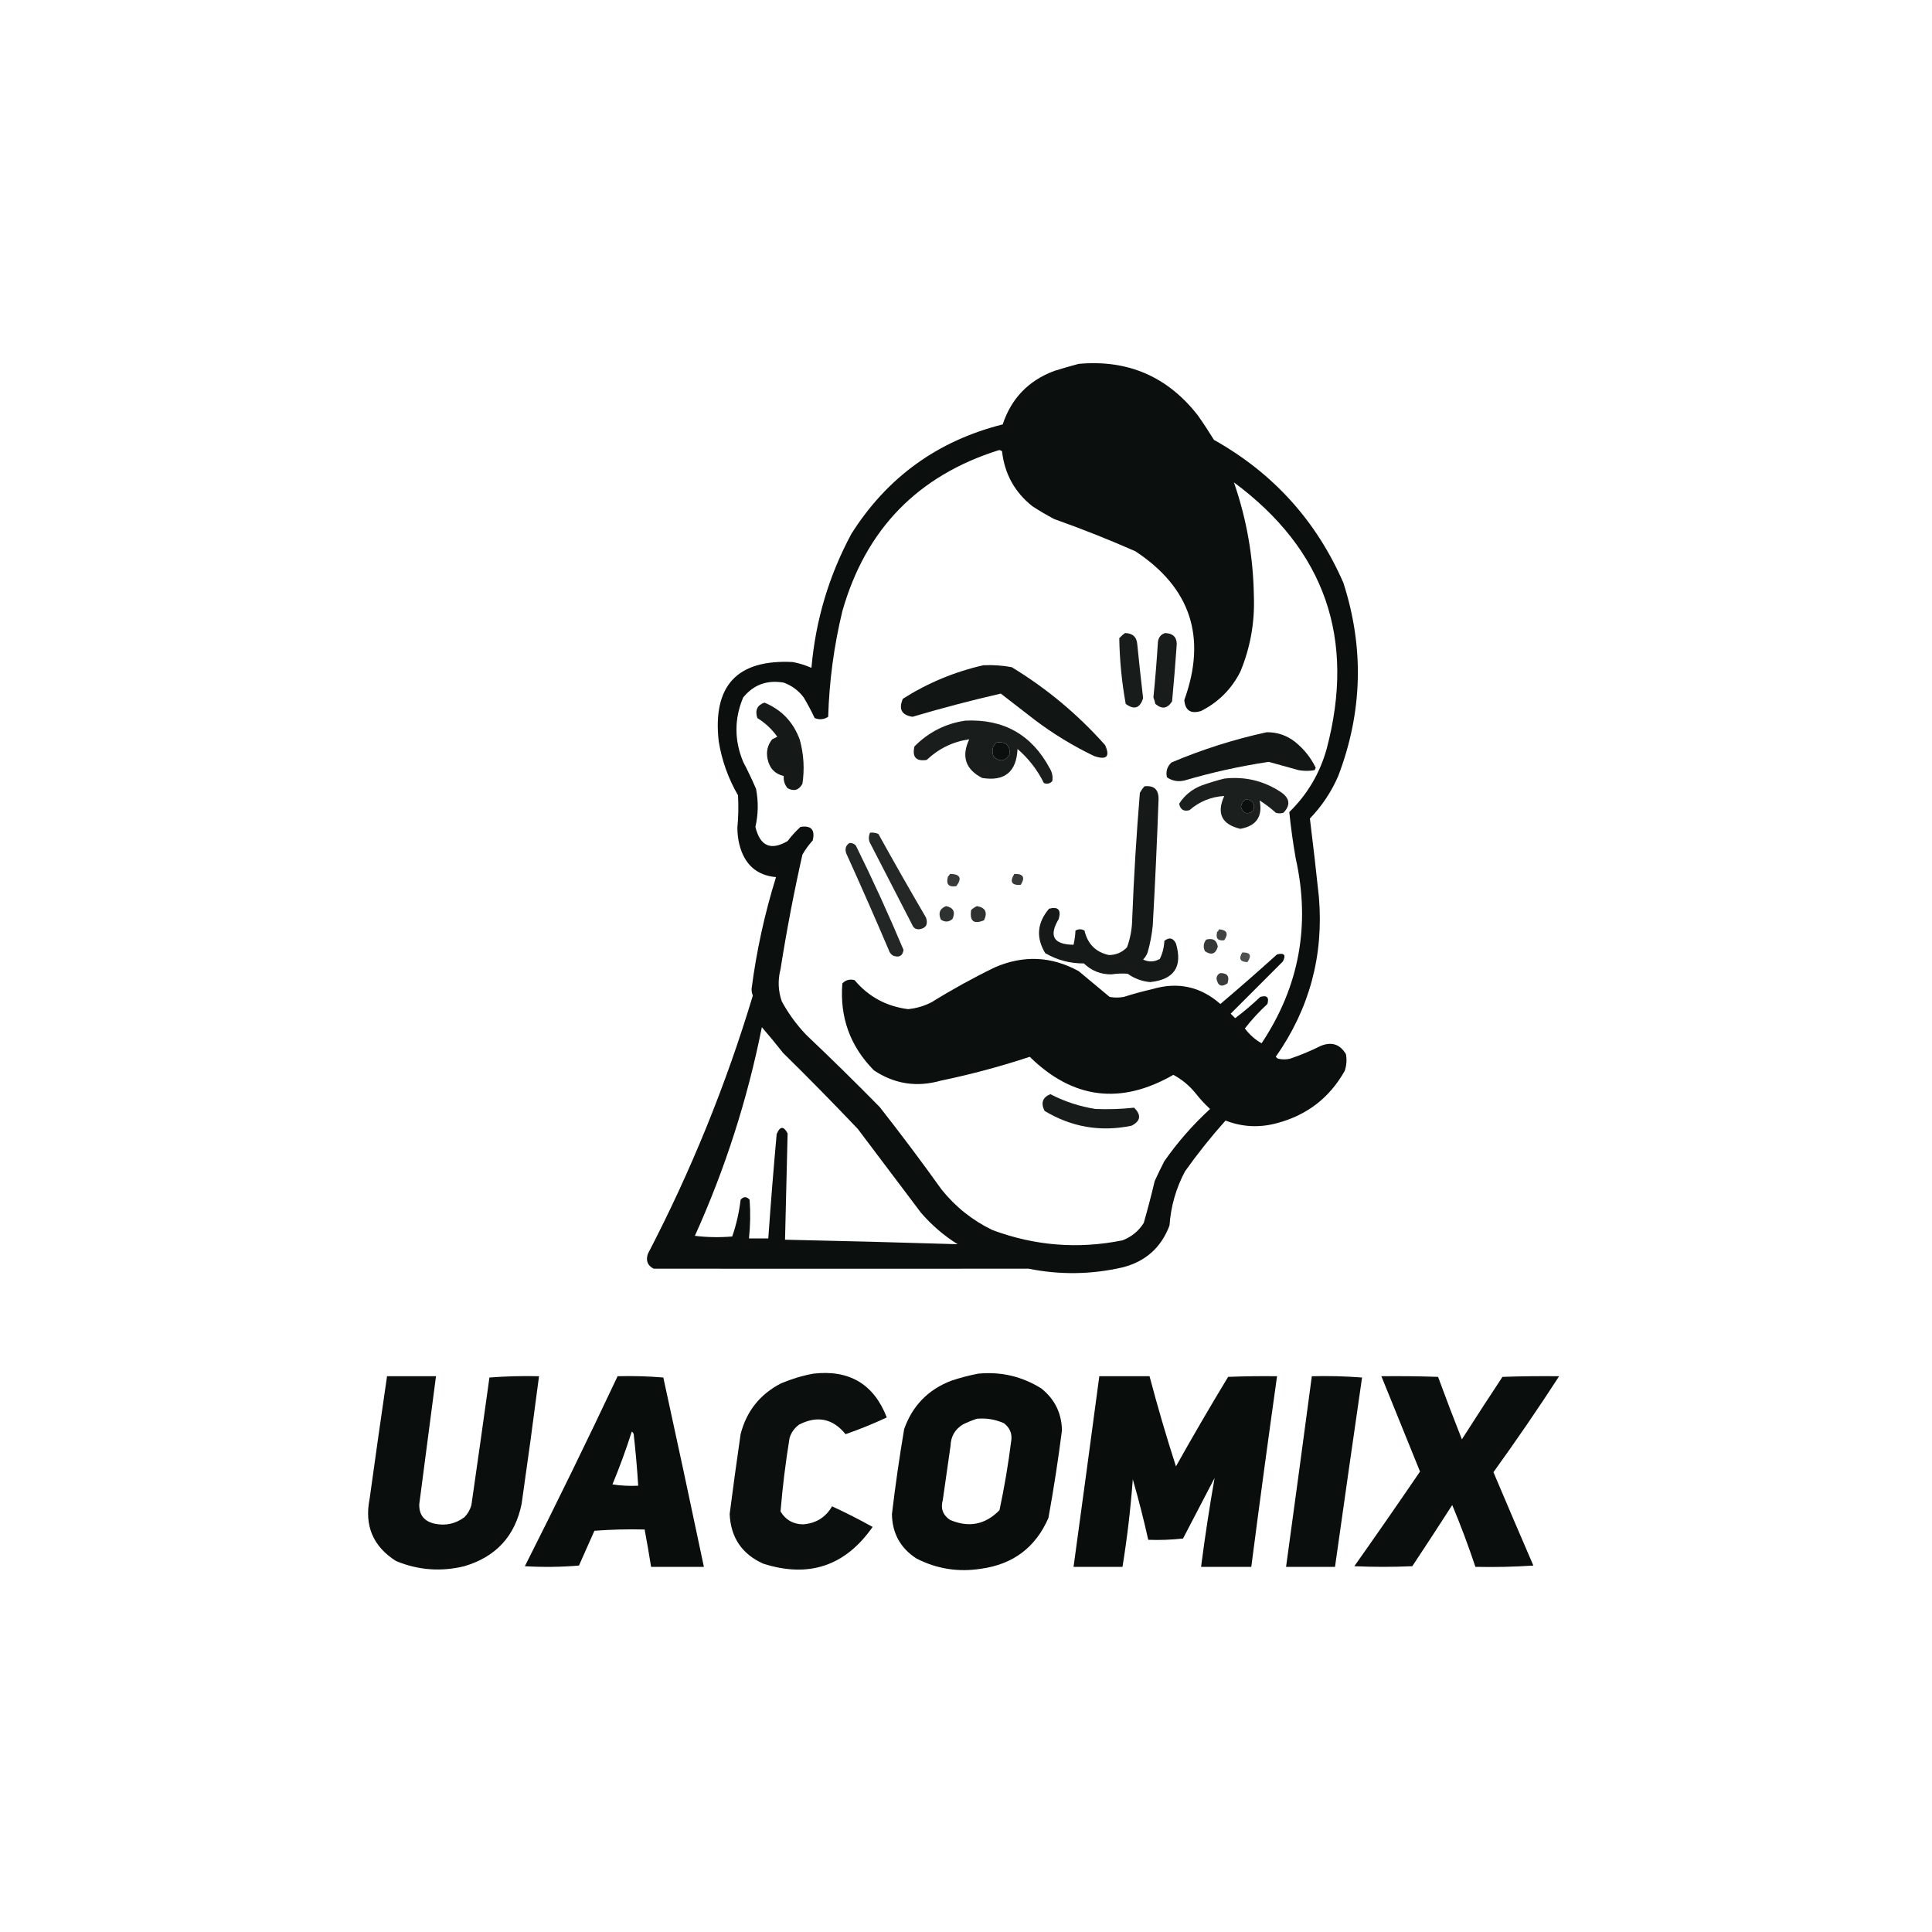 <?xml version="1.0" encoding="UTF-8"?>
<!DOCTYPE svg PUBLIC "-//W3C//DTD SVG 1.1//EN" "http://www.w3.org/Graphics/SVG/1.1/DTD/svg11.dtd">
<svg xmlns="http://www.w3.org/2000/svg" version="1.1" width="1500px" height="1500px" style="shape-rendering:geometricPrecision; text-rendering:geometricPrecision; image-rendering:optimizeQuality; fill-rule:evenodd; clip-rule:evenodd" xmlns:xlink="http://www.w3.org/1999/xlink">
<g><path style="opacity:0.963" fill="#030706" d="M 837.5,282.5 C 875.711,279.061 906.545,292.395 930,322.5C 934.363,328.698 938.53,335.031 942.5,341.5C 988.456,367.286 1021.96,404.286 1043,452.5C 1059.22,502.923 1057.89,552.923 1039,602.5C 1033.63,614.86 1026.29,625.86 1017,635.5C 1019.51,655.766 1021.85,676.099 1024,696.5C 1027.81,741.943 1016.64,783.277 990.5,820.5C 991.025,821.192 991.692,821.692 992.5,822C 995.5,822.667 998.5,822.667 1001.5,822C 1009.72,819.225 1017.72,815.891 1025.5,812C 1033.96,808.597 1040.46,810.764 1045,818.5C 1045.79,822.926 1045.46,827.259 1044,831.5C 1032.25,852.308 1014.75,865.808 991.5,872C 977.835,875.715 964.501,875.049 951.5,870C 940.24,882.59 929.74,895.757 920,909.5C 913.032,922.627 909.032,936.627 908,951.5C 901.502,968.663 889.336,979.496 871.5,984C 847.265,989.573 822.932,989.907 798.5,985C 701.5,985.074 604.5,985.074 507.5,985C 502.774,982.612 501.274,978.778 503,973.5C 536.425,909.229 563.592,842.395 584.5,773C 583.878,771.431 583.544,769.764 583.5,768C 587.304,738.452 593.637,709.452 602.5,681C 587.418,679.627 577.918,671.127 574,655.5C 572.985,651.235 572.485,646.902 572.5,642.5C 573.292,634.172 573.458,625.838 573,617.5C 565.423,604.437 560.423,590.437 558,575.5C 553.186,532.319 572.353,511.819 615.5,514C 620.525,514.963 625.358,516.463 630,518.5C 633.209,481.656 643.542,446.989 661,414.5C 688.771,370.582 727.938,342.249 778.5,329.5C 785.177,309.322 798.511,295.488 818.5,288C 824.911,285.985 831.244,284.152 837.5,282.5 Z M 775.5,349.5 C 776.496,349.414 777.329,349.748 778,350.5C 779.976,367.956 787.81,382.123 801.5,393C 807.002,396.585 812.669,399.919 818.5,403C 839.818,410.55 860.818,418.883 881.5,428C 924.431,456.296 937.098,494.796 919.5,543.5C 920.153,551.624 924.487,554.457 932.5,552C 945.972,545.194 956.139,535.028 963,521.5C 970.757,502.791 974.257,483.291 973.5,463C 973.077,432.562 967.91,403.062 958,374.5C 1028.69,426.902 1052.69,495.902 1030,581.5C 1024.68,600.476 1015.02,616.809 1001,630.5C 1002.22,642.508 1003.89,654.508 1006,666.5C 1017.56,718.253 1008.73,766.087 979.5,810C 974.532,807.218 970.198,803.384 966.5,798.5C 971.781,791.716 977.614,785.383 984,779.5C 985.5,774.333 983.667,772.5 978.5,774C 972.293,779.875 965.793,785.375 959,790.5C 957.833,789.333 956.667,788.167 955.5,787C 969,773.5 982.5,760 996,746.5C 998.62,741.448 997.12,739.614 991.5,741C 977.021,754.069 962.354,766.902 947.5,779.5C 932.075,765.913 914.408,762.08 894.5,768C 887.079,769.689 879.746,771.689 872.5,774C 868.833,774.667 865.167,774.667 861.5,774C 853.5,767.333 845.5,760.667 837.5,754C 816.408,742.412 794.741,741.412 772.5,751C 755.679,759.164 739.345,768.164 723.5,778C 717.697,781.045 711.531,782.879 705,783.5C 688.145,781.327 674.312,773.827 663.5,761C 659.82,759.973 656.653,760.806 654,763.5C 651.891,789.85 660.058,812.35 678.5,831C 694.486,841.663 711.819,844.33 730.5,839C 753.86,834.158 776.86,827.991 799.5,820.5C 832.974,853.33 870.141,857.997 911,834.5C 917.528,838.02 923.195,842.686 928,848.5C 931.465,852.967 935.298,857.133 939.5,861C 926.135,873.282 914.302,886.782 904,901.5C 901.364,906.606 898.864,911.772 896.5,917C 893.917,927.922 891.084,938.755 888,949.5C 884.002,955.831 878.502,960.331 871.5,963C 837.153,969.934 803.486,967.267 770.5,955C 754.978,947.481 741.811,936.981 731,923.5C 715.487,901.809 699.487,880.476 683,859.5C 664.359,840.526 645.359,821.859 626,803.5C 618.507,795.675 612.174,787.008 607,777.5C 604.129,769.298 603.796,760.965 606,752.5C 610.698,722.648 616.364,692.982 623,663.5C 625.28,659.553 627.947,655.887 631,652.5C 632.955,644.209 629.788,640.709 621.5,642C 617.854,645.316 614.521,648.982 611.5,653C 598.431,660.639 590.097,656.972 586.5,642C 588.738,632.184 588.905,622.35 587,612.5C 583.939,605.379 580.606,598.379 577,591.5C 570.049,574.743 570.049,558.076 577,541.5C 585.12,531.567 595.62,527.734 608.5,530C 614.821,532.326 619.987,536.16 624,541.5C 627.103,546.706 629.936,552.04 632.5,557.5C 636.19,558.996 639.69,558.663 643,556.5C 643.816,528.832 647.483,501.499 654,474.5C 672.085,410.916 712.585,369.25 775.5,349.5 Z M 773.5,576.5 C 780.669,575.513 784.169,578.513 784,585.5C 780.588,591.15 776.421,591.817 771.5,587.5C 769.762,583.31 770.429,579.643 773.5,576.5 Z M 967.5,620.5 C 973.399,621.8 975.066,624.967 972.5,630C 968.003,632.627 965.003,631.461 963.5,626.5C 963.866,623.744 965.2,621.744 967.5,620.5 Z M 591.5,797.5 C 597.083,803.933 602.583,810.6 608,817.5C 627.695,836.862 647.029,856.528 666,876.5C 682.333,898.167 698.667,919.833 715,941.5C 723.321,951.163 732.821,959.33 743.5,966C 698.892,964.623 654.225,963.457 609.5,962.5C 610.128,934.947 610.794,907.447 611.5,880C 608.429,874.102 605.596,874.269 603,880.5C 600.557,907.483 598.39,934.483 596.5,961.5C 591.5,961.5 586.5,961.5 581.5,961.5C 582.563,951.527 582.729,941.527 582,931.5C 579.667,928.833 577.333,928.833 575,931.5C 573.848,941.267 571.681,950.767 568.5,960C 558.816,960.832 549.149,960.665 539.5,959.5C 563.001,907.501 580.335,853.501 591.5,797.5 Z"/></g>
<g><path style="opacity:0.911" fill="#030706" d="M 873.5,491.5 C 879.43,491.597 882.597,494.597 883,500.5C 884.401,514.348 885.901,528.181 887.5,542C 885.127,549.875 880.627,551.375 874,546.5C 870.949,529.654 869.282,512.654 869,495.5C 870.397,493.93 871.897,492.596 873.5,491.5 Z"/></g>
<g><path style="opacity:0.911" fill="#030706" d="M 904.5,491.5 C 911.218,491.722 914.218,495.222 913.5,502C 912.499,516.181 911.332,530.348 910,544.5C 906.455,550.209 902.121,550.875 897,546.5C 896.654,544.782 896.154,543.115 895.5,541.5C 896.949,527.217 898.116,512.883 899,498.5C 899.447,494.881 901.28,492.547 904.5,491.5 Z"/></g>
<g><path style="opacity:0.939" fill="#030706" d="M 763.5,516.5 C 770.906,516.152 778.239,516.652 785.5,518C 812.688,534.519 836.855,554.686 858,578.5C 862.022,587.459 859.189,590.292 849.5,587C 833.2,579.186 817.866,569.853 803.5,559C 794.667,552.167 785.833,545.333 777,538.5C 754.004,543.791 731.171,549.791 708.5,556.5C 700.019,555.211 697.519,550.545 701,542.5C 720.4,530.205 741.233,521.539 763.5,516.5 Z"/></g>
<g><path style="opacity:0.924" fill="#030706" d="M 593.5,545.5 C 606.883,551.053 616.05,560.719 621,574.5C 624.06,585.748 624.727,597.081 623,608.5C 620.36,613.453 616.527,614.62 611.5,612C 609.206,609.282 608.206,606.115 608.5,602.5C 601.664,600.893 597.498,596.559 596,589.5C 594.71,583.728 595.877,578.561 599.5,574C 600.833,573.333 602.167,572.667 603.5,572C 599.29,566.122 594.123,561.289 588,557.5C 586.033,551.483 587.866,547.483 593.5,545.5 Z"/></g>
<g><path style="opacity:0.908" fill="#030706" d="M 749.5,559.5 C 779.225,558.093 801.058,570.427 815,596.5C 816.904,599.622 817.571,602.955 817,606.5C 815.192,608.396 813.025,608.896 810.5,608C 805.481,597.812 798.648,588.979 790,581.5C 789.185,599.314 780.019,606.814 762.5,604C 749.597,597.292 746.264,587.292 752.5,574C 739.85,575.825 728.85,581.158 719.5,590C 711.212,591.291 708.045,587.791 710,579.5C 721.004,568.415 734.171,561.748 749.5,559.5 Z M 773.5,576.5 C 770.429,579.643 769.762,583.31 771.5,587.5C 776.421,591.817 780.588,591.15 784,585.5C 784.169,578.513 780.669,575.513 773.5,576.5 Z"/></g>
<g><path style="opacity:0.935" fill="#030706" d="M 983.5,568.5 C 991.698,568.431 999.032,570.931 1005.5,576C 1012.34,581.499 1017.67,588.166 1021.5,596C 1021.36,596.772 1021.02,597.439 1020.5,598C 1016.5,598.667 1012.5,598.667 1008.5,598C 1000.66,595.831 992.829,593.665 985,591.5C 962.849,594.829 941.016,599.662 919.5,606C 914.564,607.123 910.064,606.29 906,603.5C 904.989,599.018 906.156,595.184 909.5,592C 933.556,581.813 958.222,573.979 983.5,568.5 Z"/></g>
<g><path style="opacity:0.901" fill="#030706" d="M 950.5,604.5 C 966.521,602.673 981.188,606.173 994.5,615C 1001.45,619.718 1002.12,625.052 996.5,631C 994.5,631.667 992.5,631.667 990.5,631C 986.617,627.45 982.451,624.283 978,621.5C 980.454,633.927 975.454,641.26 963,643.5C 948.531,640.061 944.364,631.561 950.5,618C 940.276,618.611 931.276,622.277 923.5,629C 919.074,630.252 916.408,628.586 915.5,624C 919.599,617.58 925.266,612.913 932.5,610C 938.524,607.822 944.524,605.989 950.5,604.5 Z M 967.5,620.5 C 965.2,621.744 963.866,623.744 963.5,626.5C 965.003,631.461 968.003,632.627 972.5,630C 975.066,624.967 973.399,621.8 967.5,620.5 Z"/></g>
<g><path style="opacity:0.925" fill="#030706" d="M 888.5,610.5 C 895.954,609.619 899.621,612.953 899.5,620.5C 898.333,653.181 896.833,685.847 895,718.5C 894.309,725.621 892.976,732.621 891,739.5C 890.208,741.587 889.041,743.421 887.5,745C 891.912,747.074 896.246,746.907 900.5,744.5C 902.609,740.137 903.776,735.47 904,730.5C 907.805,727.461 910.805,728.128 913,732.5C 918.317,750.513 911.651,760.513 893,762.5C 886.559,761.909 880.726,759.743 875.5,756C 871.335,755.688 867.168,755.855 863,756.5C 854.657,756.577 847.491,753.743 841.5,748C 830.701,748.075 820.701,745.409 811.5,740C 804.212,727.921 805.212,716.421 814.5,705.5C 821.522,703.691 824.022,706.358 822,713.5C 814.1,726.69 817.933,733.357 833.5,733.5C 834.325,729.878 834.825,726.211 835,722.5C 837.333,721.167 839.667,721.167 842,722.5C 844.435,732.936 850.769,739.269 861,741.5C 866.524,741.438 871.191,739.438 875,735.5C 877.486,728.737 878.819,721.737 879,714.5C 880.272,681.452 882.272,648.452 885,615.5C 885.997,613.677 887.164,612.01 888.5,610.5 Z"/></g>
<g><path style="opacity:0.871" fill="#030706" d="M 675.5,646.5 C 677.792,646.244 679.959,646.577 682,647.5C 694.08,669.329 706.414,690.996 719,712.5C 720.69,717.801 718.857,720.801 713.5,721.5C 711.626,721.61 710.126,720.944 709,719.5C 697.667,697.5 686.333,675.5 675,653.5C 674.297,651.071 674.463,648.738 675.5,646.5 Z"/></g>
<g><path style="opacity:0.873" fill="#030706" d="M 659.5,654.5 C 661.484,654.383 663.15,655.05 664.5,656.5C 677.666,683.163 690,710.163 701.5,737.5C 700.807,742.151 698.141,743.651 693.5,742C 691.741,740.992 690.574,739.492 690,737.5C 679.275,712.383 668.275,687.383 657,662.5C 655.837,659.029 656.67,656.362 659.5,654.5 Z"/></g>
<g><path style="opacity:0.79" fill="#030706" d="M 737.5,678.5 C 745.452,678.572 747.119,681.739 742.5,688C 736.498,688.993 734.332,686.493 736,680.5C 736.717,679.956 737.217,679.289 737.5,678.5 Z"/></g>
<g><path style="opacity:0.79" fill="#030706" d="M 787.5,678.5 C 794.486,678.331 796.153,681.164 792.5,687C 785.416,687.475 783.749,684.642 787.5,678.5 Z"/></g>
<g><path style="opacity:0.822" fill="#030706" d="M 734.5,703.5 C 740.268,704.68 741.935,708.013 739.5,713.5C 736.665,715.963 733.665,716.13 730.5,714C 728.266,708.934 729.599,705.434 734.5,703.5 Z"/></g>
<g><path style="opacity:0.826" fill="#030706" d="M 758.5,703.5 C 765.082,704.663 766.915,708.33 764,714.5C 756.027,717.836 752.694,715.169 754,706.5C 755.409,705.219 756.909,704.219 758.5,703.5 Z"/></g>
<g><path style="opacity:0.753" fill="#030706" d="M 946.5,721.5 C 952.643,722.026 953.976,724.86 950.5,730C 945.504,730.664 943.67,728.498 945,723.5C 945.717,722.956 946.217,722.289 946.5,721.5 Z"/></g>
<g><path style="opacity:0.794" fill="#030706" d="M 936.5,729.5 C 941.706,728.12 944.706,729.953 945.5,735C 943.802,740.709 940.468,741.876 935.5,738.5C 933.992,735.231 934.325,732.231 936.5,729.5 Z"/></g>
<g><path style="opacity:0.702" fill="#030706" d="M 964.5,739.5 C 970.704,739.314 972.037,741.814 968.5,747C 962.812,746.79 961.479,744.29 964.5,739.5 Z"/></g>
<g><path style="opacity:0.783" fill="#030706" d="M 947.5,755.5 C 952.989,755.504 954.822,758.171 953,763.5C 948.43,766.633 945.597,765.466 944.5,760C 944.557,757.791 945.557,756.291 947.5,755.5 Z"/></g>
<g><path style="opacity:0.915" fill="#030706" d="M 815.5,849.5 C 826.485,855.217 838.151,859.05 850.5,861C 860.551,861.413 870.551,861.079 880.5,860C 886.282,865.736 885.616,870.402 878.5,874C 854.461,878.966 831.961,875.133 811,862.5C 807.922,856.354 809.422,852.021 815.5,849.5 Z"/></g>
<g><path style="opacity:0.964" fill="#030706" d="M 631.5,1066.5 C 659.454,1063.29 678.454,1074.63 688.5,1100.5C 678.085,1105.37 667.419,1109.7 656.5,1113.5C 646.633,1101.36 634.633,1098.86 620.5,1106C 616.806,1108.69 614.306,1112.19 613,1116.5C 609.912,1135.45 607.578,1154.45 606,1173.5C 609.933,1180.05 615.766,1183.39 623.5,1183.5C 633.555,1182.73 641.055,1178.07 646,1169.5C 656.703,1174.43 667.203,1179.77 677.5,1185.5C 656.29,1215.85 627.957,1225.35 592.5,1214C 576.014,1206.55 567.347,1193.72 566.5,1175.5C 569.169,1154.81 572.003,1134.15 575,1113.5C 579.603,1095.57 590.103,1082.4 606.5,1074C 614.683,1070.55 623.017,1068.05 631.5,1066.5 Z"/></g>
<g><path style="opacity:0.969" fill="#030706" d="M 759.5,1066.5 C 777.198,1064.8 793.531,1068.64 808.5,1078C 818.883,1086.3 824.217,1097.13 824.5,1110.5C 821.605,1133.26 818.105,1155.93 814,1178.5C 804.045,1201.42 786.545,1214.59 761.5,1218C 743.907,1220.74 727.241,1218.07 711.5,1210C 699.042,1201.92 692.709,1190.42 692.5,1175.5C 695.124,1153.42 698.291,1131.42 702,1109.5C 708.409,1091.42 720.576,1078.92 738.5,1072C 745.509,1069.67 752.509,1067.83 759.5,1066.5 Z M 758.5,1101.5 C 765.821,1100.86 772.821,1102.03 779.5,1105C 784.291,1108.74 786.124,1113.58 785,1119.5C 782.74,1137.33 779.74,1155 776,1172.5C 764.955,1183.8 752.122,1186.3 737.5,1180C 731.959,1176.18 730.126,1171.01 732,1164.5C 734,1150.5 736,1136.5 738,1122.5C 738.236,1115.27 741.402,1109.77 747.5,1106C 751.157,1104.18 754.824,1102.68 758.5,1101.5 Z"/></g>
<g><path style="opacity:0.968" fill="#030706" d="M 300.5,1068.5 C 313.167,1068.5 325.833,1068.5 338.5,1068.5C 334.215,1101.66 329.881,1134.83 325.5,1168C 325.35,1176.2 329.35,1181.2 337.5,1183C 345.96,1184.77 353.627,1183.1 360.5,1178C 363.164,1175.33 364.998,1172.16 366,1168.5C 370.76,1135.51 375.427,1102.51 380,1069.5C 392.754,1068.51 405.587,1068.18 418.5,1068.5C 414.235,1101.52 409.735,1134.52 405,1167.5C 399.967,1192.54 385.134,1208.7 360.5,1216C 342.344,1220.42 324.677,1219.09 307.5,1212C 289.606,1200.68 282.773,1184.52 287,1163.5C 291.363,1131.79 295.863,1100.12 300.5,1068.5 Z"/></g>
<g><path style="opacity:0.97" fill="#030706" d="M 479.5,1068.5 C 491.414,1068.18 503.247,1068.51 515,1069.5C 525.695,1118.47 536.195,1167.47 546.5,1216.5C 532.833,1216.5 519.167,1216.5 505.5,1216.5C 503.962,1206.81 502.295,1197.14 500.5,1187.5C 487.483,1187.17 474.483,1187.5 461.5,1188.5C 457.5,1197.5 453.5,1206.5 449.5,1215.5C 435.512,1216.67 421.512,1216.83 407.5,1216C 432.184,1167.13 456.184,1117.97 479.5,1068.5 Z M 490.5,1111.5 C 491.222,1111.92 491.722,1112.58 492,1113.5C 493.498,1126.81 494.664,1140.14 495.5,1153.5C 488.8,1153.83 482.134,1153.5 475.5,1152.5C 481.101,1139.03 486.101,1125.36 490.5,1111.5 Z"/></g>
<g><path style="opacity:0.971" fill="#030706" d="M 853.5,1068.5 C 866.5,1068.5 879.5,1068.5 892.5,1068.5C 898.72,1092.05 905.553,1115.39 913,1138.5C 926.121,1115.09 939.621,1091.92 953.5,1069C 966.162,1068.5 978.829,1068.33 991.5,1068.5C 984.553,1117.8 977.886,1167.13 971.5,1216.5C 958.5,1216.5 945.5,1216.5 932.5,1216.5C 935.494,1193.37 938.994,1170.37 943,1147.5C 934.833,1163.17 926.667,1178.83 918.5,1194.5C 909.525,1195.5 900.525,1195.83 891.5,1195.5C 887.97,1179.71 883.97,1164.05 879.5,1148.5C 877.818,1171.29 875.151,1193.96 871.5,1216.5C 858.833,1216.5 846.167,1216.5 833.5,1216.5C 840.26,1167.18 846.927,1117.85 853.5,1068.5 Z"/></g>
<g><path style="opacity:0.968" fill="#030706" d="M 1018.5,1068.5 C 1031.52,1068.17 1044.52,1068.5 1057.5,1069.5C 1050.41,1118.48 1043.41,1167.48 1036.5,1216.5C 1023.83,1216.5 1011.17,1216.5 998.5,1216.5C 1005.26,1167.18 1011.93,1117.84 1018.5,1068.5 Z"/></g>
<g><path style="opacity:0.966" fill="#030706" d="M 1072.5,1068.5 C 1087.17,1068.33 1101.84,1068.5 1116.5,1069C 1122.48,1085.26 1128.64,1101.43 1135,1117.5C 1145.38,1101.25 1155.88,1085.08 1166.5,1069C 1181.16,1068.5 1195.83,1068.33 1210.5,1068.5C 1194.18,1093.68 1177.18,1118.51 1159.5,1143C 1169.73,1167.19 1180.07,1191.36 1190.5,1215.5C 1175.51,1216.5 1160.51,1216.83 1145.5,1216.5C 1140.1,1200.29 1134.1,1184.29 1127.5,1168.5C 1117.29,1184.42 1106.96,1200.25 1096.5,1216C 1081.5,1216.67 1066.5,1216.67 1051.5,1216C 1068.73,1191.61 1085.73,1167.11 1102.5,1142.5C 1092.48,1117.81 1082.48,1093.14 1072.5,1068.5 Z"/></g>
</svg>
